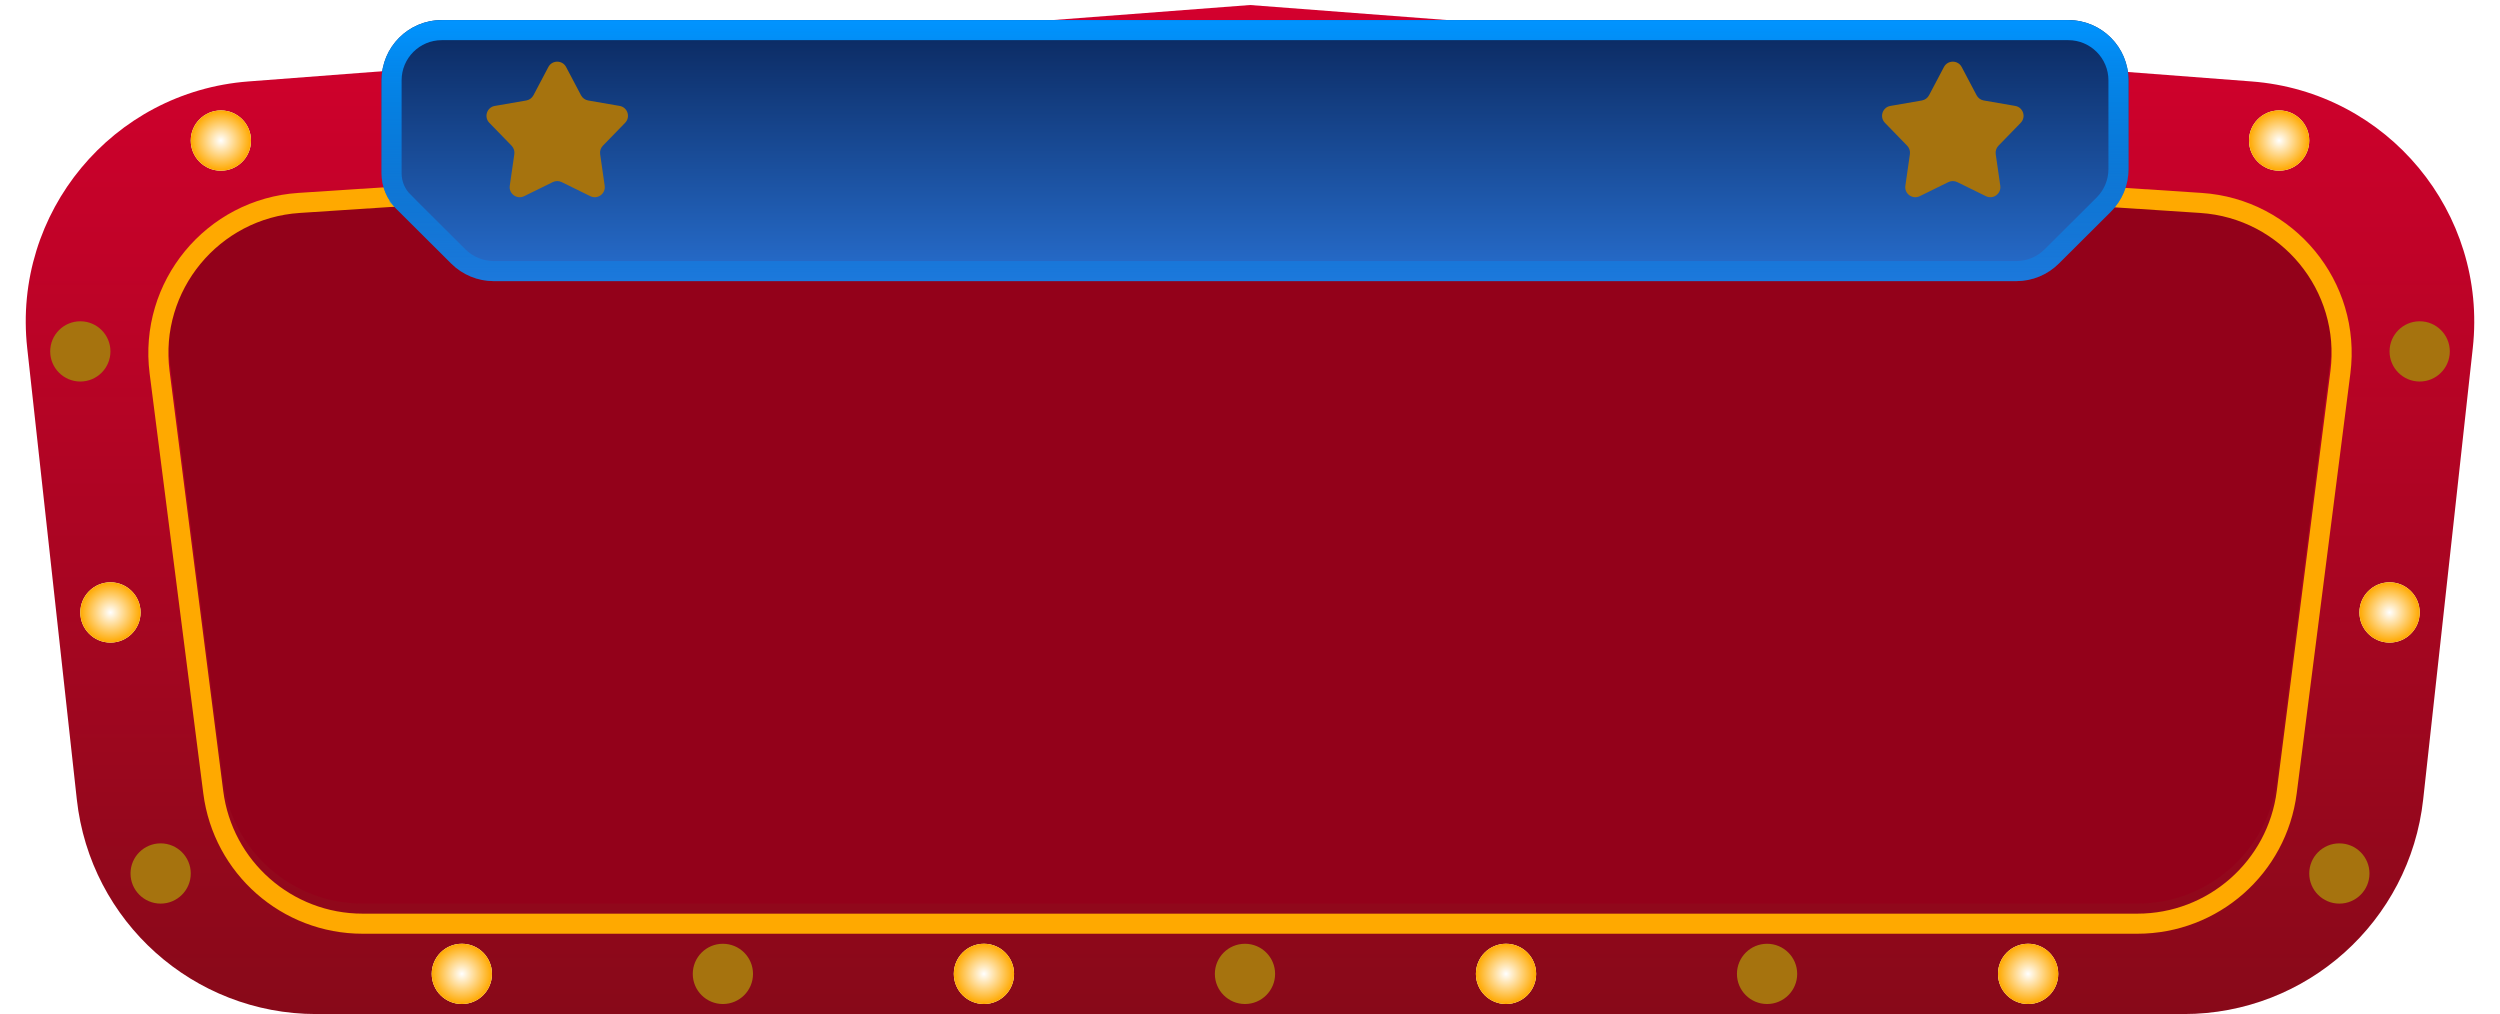 <svg id="e2j5bRKFs7f1" xmlns="http://www.w3.org/2000/svg" xmlns:xlink="http://www.w3.org/1999/xlink" viewBox="0 0 249 101" shape-rendering="geometricPrecision" text-rendering="geometricPrecision"><style><![CDATA[#e2j5bRKFs7f4 {animation: e2j5bRKFs7f4_f_p 1000ms linear infinite normal forwards}@keyframes e2j5bRKFs7f4_f_p { 0% {fill: #93011a} 50% {fill: #750c1e} 100% {fill: #93011a}} #e2j5bRKFs7f5 {animation: e2j5bRKFs7f5_s_p 1000ms linear infinite normal forwards}@keyframes e2j5bRKFs7f5_s_p { 0% {stroke: #ffa900} 50% {stroke: #f640cd} 100% {stroke: #ffa900}} #e2j5bRKFs7f11 {animation: e2j5bRKFs7f11_c_o 1000ms linear infinite normal forwards}@keyframes e2j5bRKFs7f11_c_o { 0% {opacity: 0} 50% {opacity: 1} 100% {opacity: 0}} #e2j5bRKFs7f12 {animation: e2j5bRKFs7f12_c_o 1000ms linear infinite normal forwards}@keyframes e2j5bRKFs7f12_c_o { 0% {opacity: 0} 50% {opacity: 1} 100% {opacity: 0}} #e2j5bRKFs7f15 {animation: e2j5bRKFs7f15_c_o 1000ms linear infinite normal forwards}@keyframes e2j5bRKFs7f15_c_o { 0% {opacity: 0} 50% {opacity: 1} 100% {opacity: 0}} #e2j5bRKFs7f16 {animation: e2j5bRKFs7f16_c_o 1000ms linear infinite normal forwards}@keyframes e2j5bRKFs7f16_c_o { 0% {opacity: 0} 50% {opacity: 1} 100% {opacity: 0}} #e2j5bRKFs7f19 {animation: e2j5bRKFs7f19_c_o 1000ms linear infinite normal forwards}@keyframes e2j5bRKFs7f19_c_o { 0% {opacity: 1} 50% {opacity: 0} 100% {opacity: 1}} #e2j5bRKFs7f20 {animation: e2j5bRKFs7f20_c_o 1000ms linear infinite normal forwards}@keyframes e2j5bRKFs7f20_c_o { 0% {opacity: 1} 50% {opacity: 0} 100% {opacity: 1}} #e2j5bRKFs7f23 {animation: e2j5bRKFs7f23_c_o 1000ms linear infinite normal forwards}@keyframes e2j5bRKFs7f23_c_o { 0% {opacity: 1} 50% {opacity: 0} 100% {opacity: 1}} #e2j5bRKFs7f24 {animation: e2j5bRKFs7f24_c_o 1000ms linear infinite normal forwards}@keyframes e2j5bRKFs7f24_c_o { 0% {opacity: 1} 50% {opacity: 0} 100% {opacity: 1}} #e2j5bRKFs7f27 {animation: e2j5bRKFs7f27_c_o 1000ms linear infinite normal forwards}@keyframes e2j5bRKFs7f27_c_o { 0% {opacity: 1} 50% {opacity: 0} 100% {opacity: 1}} #e2j5bRKFs7f28 {animation: e2j5bRKFs7f28_c_o 1000ms linear infinite normal forwards}@keyframes e2j5bRKFs7f28_c_o { 0% {opacity: 1} 50% {opacity: 0} 100% {opacity: 1}} #e2j5bRKFs7f31 {animation: e2j5bRKFs7f31_c_o 1000ms linear infinite normal forwards}@keyframes e2j5bRKFs7f31_c_o { 0% {opacity: 1} 50% {opacity: 0} 100% {opacity: 1}} #e2j5bRKFs7f32 {animation: e2j5bRKFs7f32_c_o 1000ms linear infinite normal forwards}@keyframes e2j5bRKFs7f32_c_o { 0% {opacity: 1} 50% {opacity: 0} 100% {opacity: 1}} #e2j5bRKFs7f35 {animation: e2j5bRKFs7f35_c_o 1000ms linear infinite normal forwards}@keyframes e2j5bRKFs7f35_c_o { 0% {opacity: 1} 50% {opacity: 0} 100% {opacity: 1}} #e2j5bRKFs7f36 {animation: e2j5bRKFs7f36_c_o 1000ms linear infinite normal forwards}@keyframes e2j5bRKFs7f36_c_o { 0% {opacity: 1} 50% {opacity: 0} 100% {opacity: 1}} #e2j5bRKFs7f39 {animation: e2j5bRKFs7f39_c_o 1000ms linear infinite normal forwards}@keyframes e2j5bRKFs7f39_c_o { 0% {opacity: 1} 50% {opacity: 0} 100% {opacity: 1}} #e2j5bRKFs7f40 {animation: e2j5bRKFs7f40_c_o 1000ms linear infinite normal forwards}@keyframes e2j5bRKFs7f40_c_o { 0% {opacity: 1} 50% {opacity: 0} 100% {opacity: 1}} #e2j5bRKFs7f43 {animation: e2j5bRKFs7f43_c_o 1000ms linear infinite normal forwards}@keyframes e2j5bRKFs7f43_c_o { 0% {opacity: 1} 50% {opacity: 0} 100% {opacity: 1}} #e2j5bRKFs7f44 {animation: e2j5bRKFs7f44_c_o 1000ms linear infinite normal forwards}@keyframes e2j5bRKFs7f44_c_o { 0% {opacity: 1} 50% {opacity: 0} 100% {opacity: 1}} #e2j5bRKFs7f47 {animation: e2j5bRKFs7f47_c_o 1000ms linear infinite normal forwards}@keyframes e2j5bRKFs7f47_c_o { 0% {opacity: 1} 50% {opacity: 0} 100% {opacity: 1}} #e2j5bRKFs7f48 {animation: e2j5bRKFs7f48_c_o 1000ms linear infinite normal forwards}@keyframes e2j5bRKFs7f48_c_o { 0% {opacity: 1} 50% {opacity: 0} 100% {opacity: 1}} #e2j5bRKFs7f51 {animation: e2j5bRKFs7f51_c_o 1000ms linear infinite normal forwards}@keyframes e2j5bRKFs7f51_c_o { 0% {opacity: 0} 50% {opacity: 1} 100% {opacity: 0}} #e2j5bRKFs7f52 {animation: e2j5bRKFs7f52_c_o 1000ms linear infinite normal forwards}@keyframes e2j5bRKFs7f52_c_o { 0% {opacity: 0} 50% {opacity: 1} 100% {opacity: 0}} #e2j5bRKFs7f55 {animation: e2j5bRKFs7f55_c_o 1000ms linear infinite normal forwards}@keyframes e2j5bRKFs7f55_c_o { 0% {opacity: 0} 50% {opacity: 1} 100% {opacity: 0}} #e2j5bRKFs7f56 {animation: e2j5bRKFs7f56_c_o 1000ms linear infinite normal forwards}@keyframes e2j5bRKFs7f56_c_o { 0% {opacity: 0} 50% {opacity: 1} 100% {opacity: 0}} #e2j5bRKFs7f59 {animation: e2j5bRKFs7f59_c_o 1000ms linear infinite normal forwards}@keyframes e2j5bRKFs7f59_c_o { 0% {opacity: 0} 50% {opacity: 1} 100% {opacity: 0}} #e2j5bRKFs7f60 {animation: e2j5bRKFs7f60_c_o 1000ms linear infinite normal forwards}@keyframes e2j5bRKFs7f60_c_o { 0% {opacity: 0} 50% {opacity: 1} 100% {opacity: 0}} #e2j5bRKFs7f63 {animation: e2j5bRKFs7f63_c_o 1000ms linear infinite normal forwards}@keyframes e2j5bRKFs7f63_c_o { 0% {opacity: 0} 50% {opacity: 1} 100% {opacity: 0}} #e2j5bRKFs7f64 {animation: e2j5bRKFs7f64_c_o 1000ms linear infinite normal forwards}@keyframes e2j5bRKFs7f64_c_o { 0% {opacity: 0} 50% {opacity: 1} 100% {opacity: 0}} #e2j5bRKFs7f67 {animation: e2j5bRKFs7f67_c_o 1000ms linear infinite normal forwards}@keyframes e2j5bRKFs7f67_c_o { 0% {opacity: 0} 50% {opacity: 1} 100% {opacity: 0}} #e2j5bRKFs7f68 {animation: e2j5bRKFs7f68_c_o 1000ms linear infinite normal forwards}@keyframes e2j5bRKFs7f68_c_o { 0% {opacity: 0} 50% {opacity: 1} 100% {opacity: 0}} #e2j5bRKFs7f71 {animation: e2j5bRKFs7f71_c_o 1000ms linear infinite normal forwards}@keyframes e2j5bRKFs7f71_c_o { 0% {opacity: 0} 50% {opacity: 1} 100% {opacity: 0}} #e2j5bRKFs7f72 {animation: e2j5bRKFs7f72_c_o 1000ms linear infinite normal forwards}@keyframes e2j5bRKFs7f72_c_o { 0% {opacity: 0} 50% {opacity: 1} 100% {opacity: 0}} #e2j5bRKFs7f75 {animation: e2j5bRKFs7f75_c_o 1000ms linear infinite normal forwards}@keyframes e2j5bRKFs7f75_c_o { 0% {opacity: 0} 50% {opacity: 1} 100% {opacity: 0}} #e2j5bRKFs7f76 {animation: e2j5bRKFs7f76_c_o 1000ms linear infinite normal forwards}@keyframes e2j5bRKFs7f76_c_o { 0% {opacity: 0} 50% {opacity: 1} 100% {opacity: 0}}]]></style><defs><linearGradient id="e2j5bRKFs7f2-fill" x1="124.5" y1="0.5" x2="124.5" y2="101" spreadMethod="pad" gradientUnits="userSpaceOnUse" gradientTransform="translate(0 0)"><stop id="e2j5bRKFs7f2-fill-0" offset="0%" stop-color="#d3002d"/><stop id="e2j5bRKFs7f2-fill-1" offset="100%" stop-color="#880919"/></linearGradient><filter id="e2j5bRKFs7f5-filter" x="-150%" width="400%" y="-150%" height="400%"><feGaussianBlur id="e2j5bRKFs7f5-filter-drop-shadow-0-blur" in="SourceAlpha" stdDeviation="0,1"/><feOffset id="e2j5bRKFs7f5-filter-drop-shadow-0-offset" dx="0" dy="1" result="tmp"/><feFlood id="e2j5bRKFs7f5-filter-drop-shadow-0-flood" flood-color="#000"/><feComposite id="e2j5bRKFs7f5-filter-drop-shadow-0-composite" operator="in" in2="tmp"/><feMerge id="e2j5bRKFs7f5-filter-drop-shadow-0-merge"><feMergeNode id="e2j5bRKFs7f5-filter-drop-shadow-0-merge-node-1"/><feMergeNode id="e2j5bRKFs7f5-filter-drop-shadow-0-merge-node-2" in="SourceGraphic"/></feMerge></filter><filter id="e2j5bRKFs7f6-filter" x="-150%" width="400%" y="-150%" height="400%"><feGaussianBlur id="e2j5bRKFs7f6-filter-drop-shadow-0-blur" in="SourceAlpha" stdDeviation="0,0"/><feOffset id="e2j5bRKFs7f6-filter-drop-shadow-0-offset" dx="0" dy="2" result="tmp"/><feFlood id="e2j5bRKFs7f6-filter-drop-shadow-0-flood" flood-color="rgba(0,0,0,0.6)"/><feComposite id="e2j5bRKFs7f6-filter-drop-shadow-0-composite" operator="in" in2="tmp"/><feMerge id="e2j5bRKFs7f6-filter-drop-shadow-0-merge"><feMergeNode id="e2j5bRKFs7f6-filter-drop-shadow-0-merge-node-1"/><feMergeNode id="e2j5bRKFs7f6-filter-drop-shadow-0-merge-node-2" in="SourceGraphic"/></feMerge></filter><linearGradient id="e2j5bRKFs7f7-fill" x1="125" y1="26" x2="125" y2="0" spreadMethod="pad" gradientUnits="userSpaceOnUse" gradientTransform="translate(0 0)"><stop id="e2j5bRKFs7f7-fill-0" offset="0%" stop-color="#276ece"/><stop id="e2j5bRKFs7f7-fill-1" offset="100%" stop-color="#0a275d"/></linearGradient><linearGradient id="e2j5bRKFs7f8-stroke" x1="125" y1="0" x2="125" y2="26" spreadMethod="pad" gradientUnits="userSpaceOnUse" gradientTransform="translate(0 0)"><stop id="e2j5bRKFs7f8-stroke-0" offset="0%" stop-color="#0194ff"/><stop id="e2j5bRKFs7f8-stroke-1" offset="100%" stop-color="rgba(1,148,255,0.28)"/></linearGradient><filter id="e2j5bRKFs7f11-filter" x="-150%" width="400%" y="-150%" height="400%"><feGaussianBlur id="e2j5bRKFs7f11-filter-blur-0" stdDeviation="2,2" result="result"/></filter><radialGradient id="e2j5bRKFs7f11-fill" cx="0" cy="0" r="1" spreadMethod="pad" gradientUnits="userSpaceOnUse" gradientTransform="matrix(0 8.5 -8.5 0 55.5 11.5)"><stop id="e2j5bRKFs7f11-fill-0" offset="0%" stop-color="#ffa900"/><stop id="e2j5bRKFs7f11-fill-1" offset="100%" stop-color="#fff"/></radialGradient><radialGradient id="e2j5bRKFs7f12-fill" cx="0" cy="0" r="1" spreadMethod="pad" gradientUnits="userSpaceOnUse" gradientTransform="matrix(0 8.5 -8.5 0 55.5 11.5)"><stop id="e2j5bRKFs7f12-fill-0" offset="0%" stop-color="#fff"/><stop id="e2j5bRKFs7f12-fill-1" offset="100%" stop-color="#ffa900"/></radialGradient><filter id="e2j5bRKFs7f15-filter" x="-150%" width="400%" y="-150%" height="400%"><feGaussianBlur id="e2j5bRKFs7f15-filter-blur-0" stdDeviation="2,2" result="result"/></filter><radialGradient id="e2j5bRKFs7f15-fill" cx="0" cy="0" r="1" spreadMethod="pad" gradientUnits="userSpaceOnUse" gradientTransform="matrix(0 8.5 -8.5 0 55.5 11.5)"><stop id="e2j5bRKFs7f15-fill-0" offset="0%" stop-color="#ffa900"/><stop id="e2j5bRKFs7f15-fill-1" offset="100%" stop-color="#fff"/></radialGradient><radialGradient id="e2j5bRKFs7f16-fill" cx="0" cy="0" r="1" spreadMethod="pad" gradientUnits="userSpaceOnUse" gradientTransform="matrix(0 8.5 -8.5 0 55.5 11.5)"><stop id="e2j5bRKFs7f16-fill-0" offset="0%" stop-color="#fff"/><stop id="e2j5bRKFs7f16-fill-1" offset="100%" stop-color="#ffa900"/></radialGradient><filter id="e2j5bRKFs7f18-filter" x="-150%" width="400%" y="-150%" height="400%"><feGaussianBlur id="e2j5bRKFs7f18-filter-blur-0" stdDeviation="0,0" result="result"/></filter><filter id="e2j5bRKFs7f19-filter" x="-150%" width="400%" y="-150%" height="400%"><feGaussianBlur id="e2j5bRKFs7f19-filter-blur-0" stdDeviation="2,2" result="result"/></filter><radialGradient id="e2j5bRKFs7f19-fill" cx="0" cy="0" r="1" spreadMethod="pad" gradientUnits="userSpaceOnUse" gradientTransform="matrix(0 3 -3 0 0 0)"><stop id="e2j5bRKFs7f19-fill-0" offset="0%" stop-color="#ffa900"/><stop id="e2j5bRKFs7f19-fill-1" offset="100%" stop-color="#fff"/></radialGradient><filter id="e2j5bRKFs7f20-filter" x="-150%" width="400%" y="-150%" height="400%"><feGaussianBlur id="e2j5bRKFs7f20-filter-blur-0" stdDeviation="0,0" result="result"/></filter><radialGradient id="e2j5bRKFs7f20-fill" cx="0" cy="0" r="1" spreadMethod="pad" gradientUnits="userSpaceOnUse" gradientTransform="matrix(0 3 -3 0 0 0)"><stop id="e2j5bRKFs7f20-fill-0" offset="0%" stop-color="#fff"/><stop id="e2j5bRKFs7f20-fill-1" offset="100%" stop-color="#ffa900"/></radialGradient><filter id="e2j5bRKFs7f22-filter" x="-150%" width="400%" y="-150%" height="400%"><feGaussianBlur id="e2j5bRKFs7f22-filter-blur-0" stdDeviation="0,0" result="result"/></filter><filter id="e2j5bRKFs7f23-filter" x="-150%" width="400%" y="-150%" height="400%"><feGaussianBlur id="e2j5bRKFs7f23-filter-blur-0" stdDeviation="2,2" result="result"/></filter><radialGradient id="e2j5bRKFs7f23-fill" cx="0" cy="0" r="1" spreadMethod="pad" gradientUnits="userSpaceOnUse" gradientTransform="matrix(0 3 -3 0 0 0)"><stop id="e2j5bRKFs7f23-fill-0" offset="0%" stop-color="#ffa900"/><stop id="e2j5bRKFs7f23-fill-1" offset="100%" stop-color="#fff"/></radialGradient><filter id="e2j5bRKFs7f24-filter" x="-150%" width="400%" y="-150%" height="400%"><feGaussianBlur id="e2j5bRKFs7f24-filter-blur-0" stdDeviation="0,0" result="result"/></filter><radialGradient id="e2j5bRKFs7f24-fill" cx="0" cy="0" r="1" spreadMethod="pad" gradientUnits="userSpaceOnUse" gradientTransform="matrix(0 3 -3 0 0 0)"><stop id="e2j5bRKFs7f24-fill-0" offset="0%" stop-color="#fff"/><stop id="e2j5bRKFs7f24-fill-1" offset="100%" stop-color="#ffa900"/></radialGradient><filter id="e2j5bRKFs7f26-filter" x="-150%" width="400%" y="-150%" height="400%"><feGaussianBlur id="e2j5bRKFs7f26-filter-blur-0" stdDeviation="0,0" result="result"/></filter><filter id="e2j5bRKFs7f27-filter" x="-150%" width="400%" y="-150%" height="400%"><feGaussianBlur id="e2j5bRKFs7f27-filter-blur-0" stdDeviation="2,2" result="result"/></filter><radialGradient id="e2j5bRKFs7f27-fill" cx="0" cy="0" r="1" spreadMethod="pad" gradientUnits="userSpaceOnUse" gradientTransform="matrix(0 3 -3 0 0 0)"><stop id="e2j5bRKFs7f27-fill-0" offset="0%" stop-color="#ffa900"/><stop id="e2j5bRKFs7f27-fill-1" offset="100%" stop-color="#fff"/></radialGradient><filter id="e2j5bRKFs7f28-filter" x="-150%" width="400%" y="-150%" height="400%"><feGaussianBlur id="e2j5bRKFs7f28-filter-blur-0" stdDeviation="0,0" result="result"/></filter><radialGradient id="e2j5bRKFs7f28-fill" cx="0" cy="0" r="1" spreadMethod="pad" gradientUnits="userSpaceOnUse" gradientTransform="matrix(0 3 -3 0 0 0)"><stop id="e2j5bRKFs7f28-fill-0" offset="0%" stop-color="#fff"/><stop id="e2j5bRKFs7f28-fill-1" offset="100%" stop-color="#ffa900"/></radialGradient><filter id="e2j5bRKFs7f30-filter" x="-150%" width="400%" y="-150%" height="400%"><feGaussianBlur id="e2j5bRKFs7f30-filter-blur-0" stdDeviation="0,0" result="result"/></filter><filter id="e2j5bRKFs7f31-filter" x="-150%" width="400%" y="-150%" height="400%"><feGaussianBlur id="e2j5bRKFs7f31-filter-blur-0" stdDeviation="2,2" result="result"/></filter><radialGradient id="e2j5bRKFs7f31-fill" cx="0" cy="0" r="1" spreadMethod="pad" gradientUnits="userSpaceOnUse" gradientTransform="matrix(0 3 -3 0 0 0)"><stop id="e2j5bRKFs7f31-fill-0" offset="0%" stop-color="#ffa900"/><stop id="e2j5bRKFs7f31-fill-1" offset="100%" stop-color="#fff"/></radialGradient><filter id="e2j5bRKFs7f32-filter" x="-150%" width="400%" y="-150%" height="400%"><feGaussianBlur id="e2j5bRKFs7f32-filter-blur-0" stdDeviation="0,0" result="result"/></filter><radialGradient id="e2j5bRKFs7f32-fill" cx="0" cy="0" r="1" spreadMethod="pad" gradientUnits="userSpaceOnUse" gradientTransform="matrix(0 3 -3 0 0 0)"><stop id="e2j5bRKFs7f32-fill-0" offset="0%" stop-color="#fff"/><stop id="e2j5bRKFs7f32-fill-1" offset="100%" stop-color="#ffa900"/></radialGradient><filter id="e2j5bRKFs7f34-filter" x="-150%" width="400%" y="-150%" height="400%"><feGaussianBlur id="e2j5bRKFs7f34-filter-blur-0" stdDeviation="0,0" result="result"/></filter><filter id="e2j5bRKFs7f35-filter" x="-150%" width="400%" y="-150%" height="400%"><feGaussianBlur id="e2j5bRKFs7f35-filter-blur-0" stdDeviation="2,2" result="result"/></filter><radialGradient id="e2j5bRKFs7f35-fill" cx="0" cy="0" r="1" spreadMethod="pad" gradientUnits="userSpaceOnUse" gradientTransform="matrix(0 3 -3 0 0 0)"><stop id="e2j5bRKFs7f35-fill-0" offset="0%" stop-color="#ffa900"/><stop id="e2j5bRKFs7f35-fill-1" offset="100%" stop-color="#fff"/></radialGradient><filter id="e2j5bRKFs7f36-filter" x="-150%" width="400%" y="-150%" height="400%"><feGaussianBlur id="e2j5bRKFs7f36-filter-blur-0" stdDeviation="0,0" result="result"/></filter><radialGradient id="e2j5bRKFs7f36-fill" cx="0" cy="0" r="1" spreadMethod="pad" gradientUnits="userSpaceOnUse" gradientTransform="matrix(0 3 -3 0 0 0)"><stop id="e2j5bRKFs7f36-fill-0" offset="0%" stop-color="#fff"/><stop id="e2j5bRKFs7f36-fill-1" offset="100%" stop-color="#ffa900"/></radialGradient><filter id="e2j5bRKFs7f38-filter" x="-150%" width="400%" y="-150%" height="400%"><feGaussianBlur id="e2j5bRKFs7f38-filter-blur-0" stdDeviation="0,0" result="result"/></filter><filter id="e2j5bRKFs7f39-filter" x="-150%" width="400%" y="-150%" height="400%"><feGaussianBlur id="e2j5bRKFs7f39-filter-blur-0" stdDeviation="2,2" result="result"/></filter><radialGradient id="e2j5bRKFs7f39-fill" cx="0" cy="0" r="1" spreadMethod="pad" gradientUnits="userSpaceOnUse" gradientTransform="matrix(0 3 -3 0 0 0)"><stop id="e2j5bRKFs7f39-fill-0" offset="0%" stop-color="#ffa900"/><stop id="e2j5bRKFs7f39-fill-1" offset="100%" stop-color="#fff"/></radialGradient><filter id="e2j5bRKFs7f40-filter" x="-150%" width="400%" y="-150%" height="400%"><feGaussianBlur id="e2j5bRKFs7f40-filter-blur-0" stdDeviation="0,0" result="result"/></filter><radialGradient id="e2j5bRKFs7f40-fill" cx="0" cy="0" r="1" spreadMethod="pad" gradientUnits="userSpaceOnUse" gradientTransform="matrix(0 3 -3 0 0 0)"><stop id="e2j5bRKFs7f40-fill-0" offset="0%" stop-color="#fff"/><stop id="e2j5bRKFs7f40-fill-1" offset="100%" stop-color="#ffa900"/></radialGradient><filter id="e2j5bRKFs7f42-filter" x="-150%" width="400%" y="-150%" height="400%"><feGaussianBlur id="e2j5bRKFs7f42-filter-blur-0" stdDeviation="0,0" result="result"/></filter><filter id="e2j5bRKFs7f43-filter" x="-150%" width="400%" y="-150%" height="400%"><feGaussianBlur id="e2j5bRKFs7f43-filter-blur-0" stdDeviation="2,2" result="result"/></filter><radialGradient id="e2j5bRKFs7f43-fill" cx="0" cy="0" r="1" spreadMethod="pad" gradientUnits="userSpaceOnUse" gradientTransform="matrix(0 3 -3 0 0 0)"><stop id="e2j5bRKFs7f43-fill-0" offset="0%" stop-color="#ffa900"/><stop id="e2j5bRKFs7f43-fill-1" offset="100%" stop-color="#fff"/></radialGradient><filter id="e2j5bRKFs7f44-filter" x="-150%" width="400%" y="-150%" height="400%"><feGaussianBlur id="e2j5bRKFs7f44-filter-blur-0" stdDeviation="0,0" result="result"/></filter><radialGradient id="e2j5bRKFs7f44-fill" cx="0" cy="0" r="1" spreadMethod="pad" gradientUnits="userSpaceOnUse" gradientTransform="matrix(0 3 -3 0 0 0)"><stop id="e2j5bRKFs7f44-fill-0" offset="0%" stop-color="#fff"/><stop id="e2j5bRKFs7f44-fill-1" offset="100%" stop-color="#ffa900"/></radialGradient><filter id="e2j5bRKFs7f46-filter" x="-150%" width="400%" y="-150%" height="400%"><feGaussianBlur id="e2j5bRKFs7f46-filter-blur-0" stdDeviation="0,0" result="result"/></filter><filter id="e2j5bRKFs7f47-filter" x="-150%" width="400%" y="-150%" height="400%"><feGaussianBlur id="e2j5bRKFs7f47-filter-blur-0" stdDeviation="2,2" result="result"/></filter><radialGradient id="e2j5bRKFs7f47-fill" cx="0" cy="0" r="1" spreadMethod="pad" gradientUnits="userSpaceOnUse" gradientTransform="matrix(0 3 -3 0 0 0)"><stop id="e2j5bRKFs7f47-fill-0" offset="0%" stop-color="#ffa900"/><stop id="e2j5bRKFs7f47-fill-1" offset="100%" stop-color="#fff"/></radialGradient><filter id="e2j5bRKFs7f48-filter" x="-150%" width="400%" y="-150%" height="400%"><feGaussianBlur id="e2j5bRKFs7f48-filter-blur-0" stdDeviation="0,0" result="result"/></filter><radialGradient id="e2j5bRKFs7f48-fill" cx="0" cy="0" r="1" spreadMethod="pad" gradientUnits="userSpaceOnUse" gradientTransform="matrix(0 3 -3 0 0 0)"><stop id="e2j5bRKFs7f48-fill-0" offset="0%" stop-color="#fff"/><stop id="e2j5bRKFs7f48-fill-1" offset="100%" stop-color="#ffa900"/></radialGradient><filter id="e2j5bRKFs7f50-filter" x="-150%" width="400%" y="-150%" height="400%"><feGaussianBlur id="e2j5bRKFs7f50-filter-blur-0" stdDeviation="0,0" result="result"/></filter><filter id="e2j5bRKFs7f51-filter" x="-150%" width="400%" y="-150%" height="400%"><feGaussianBlur id="e2j5bRKFs7f51-filter-blur-0" stdDeviation="2,2" result="result"/></filter><radialGradient id="e2j5bRKFs7f51-fill" cx="0" cy="0" r="1" spreadMethod="pad" gradientUnits="userSpaceOnUse" gradientTransform="matrix(0 3 -3 0 0 0)"><stop id="e2j5bRKFs7f51-fill-0" offset="0%" stop-color="#ffa900"/><stop id="e2j5bRKFs7f51-fill-1" offset="100%" stop-color="#fff"/></radialGradient><filter id="e2j5bRKFs7f52-filter" x="-150%" width="400%" y="-150%" height="400%"><feGaussianBlur id="e2j5bRKFs7f52-filter-blur-0" stdDeviation="0,0" result="result"/></filter><radialGradient id="e2j5bRKFs7f52-fill" cx="0" cy="0" r="1" spreadMethod="pad" gradientUnits="userSpaceOnUse" gradientTransform="matrix(0 3 -3 0 0 0)"><stop id="e2j5bRKFs7f52-fill-0" offset="0%" stop-color="#fff"/><stop id="e2j5bRKFs7f52-fill-1" offset="100%" stop-color="#ffa900"/></radialGradient><filter id="e2j5bRKFs7f54-filter" x="-150%" width="400%" y="-150%" height="400%"><feGaussianBlur id="e2j5bRKFs7f54-filter-blur-0" stdDeviation="0,0" result="result"/></filter><filter id="e2j5bRKFs7f55-filter" x="-150%" width="400%" y="-150%" height="400%"><feGaussianBlur id="e2j5bRKFs7f55-filter-blur-0" stdDeviation="2,2" result="result"/></filter><radialGradient id="e2j5bRKFs7f55-fill" cx="0" cy="0" r="1" spreadMethod="pad" gradientUnits="userSpaceOnUse" gradientTransform="matrix(0 3 -3 0 0 0)"><stop id="e2j5bRKFs7f55-fill-0" offset="0%" stop-color="#ffa900"/><stop id="e2j5bRKFs7f55-fill-1" offset="100%" stop-color="#fff"/></radialGradient><filter id="e2j5bRKFs7f56-filter" x="-150%" width="400%" y="-150%" height="400%"><feGaussianBlur id="e2j5bRKFs7f56-filter-blur-0" stdDeviation="0,0" result="result"/></filter><radialGradient id="e2j5bRKFs7f56-fill" cx="0" cy="0" r="1" spreadMethod="pad" gradientUnits="userSpaceOnUse" gradientTransform="matrix(0 3 -3 0 0 0)"><stop id="e2j5bRKFs7f56-fill-0" offset="0%" stop-color="#fff"/><stop id="e2j5bRKFs7f56-fill-1" offset="100%" stop-color="#ffa900"/></radialGradient><filter id="e2j5bRKFs7f58-filter" x="-150%" width="400%" y="-150%" height="400%"><feGaussianBlur id="e2j5bRKFs7f58-filter-blur-0" stdDeviation="0,0" result="result"/></filter><filter id="e2j5bRKFs7f59-filter" x="-150%" width="400%" y="-150%" height="400%"><feGaussianBlur id="e2j5bRKFs7f59-filter-blur-0" stdDeviation="2,2" result="result"/></filter><radialGradient id="e2j5bRKFs7f59-fill" cx="0" cy="0" r="1" spreadMethod="pad" gradientUnits="userSpaceOnUse" gradientTransform="matrix(0 3 -3 0 0 0)"><stop id="e2j5bRKFs7f59-fill-0" offset="0%" stop-color="#ffa900"/><stop id="e2j5bRKFs7f59-fill-1" offset="100%" stop-color="#fff"/></radialGradient><filter id="e2j5bRKFs7f60-filter" x="-150%" width="400%" y="-150%" height="400%"><feGaussianBlur id="e2j5bRKFs7f60-filter-blur-0" stdDeviation="0,0" result="result"/></filter><radialGradient id="e2j5bRKFs7f60-fill" cx="0" cy="0" r="1" spreadMethod="pad" gradientUnits="userSpaceOnUse" gradientTransform="matrix(0 3 -3 0 0 0)"><stop id="e2j5bRKFs7f60-fill-0" offset="0%" stop-color="#fff"/><stop id="e2j5bRKFs7f60-fill-1" offset="100%" stop-color="#ffa900"/></radialGradient><filter id="e2j5bRKFs7f62-filter" x="-150%" width="400%" y="-150%" height="400%"><feGaussianBlur id="e2j5bRKFs7f62-filter-blur-0" stdDeviation="0,0" result="result"/></filter><filter id="e2j5bRKFs7f63-filter" x="-150%" width="400%" y="-150%" height="400%"><feGaussianBlur id="e2j5bRKFs7f63-filter-blur-0" stdDeviation="2,2" result="result"/></filter><radialGradient id="e2j5bRKFs7f63-fill" cx="0" cy="0" r="1" spreadMethod="pad" gradientUnits="userSpaceOnUse" gradientTransform="matrix(0 3 -3 0 0 0)"><stop id="e2j5bRKFs7f63-fill-0" offset="0%" stop-color="#ffa900"/><stop id="e2j5bRKFs7f63-fill-1" offset="100%" stop-color="#fff"/></radialGradient><filter id="e2j5bRKFs7f64-filter" x="-150%" width="400%" y="-150%" height="400%"><feGaussianBlur id="e2j5bRKFs7f64-filter-blur-0" stdDeviation="0,0" result="result"/></filter><radialGradient id="e2j5bRKFs7f64-fill" cx="0" cy="0" r="1" spreadMethod="pad" gradientUnits="userSpaceOnUse" gradientTransform="matrix(0 3 -3 0 0 0)"><stop id="e2j5bRKFs7f64-fill-0" offset="0%" stop-color="#fff"/><stop id="e2j5bRKFs7f64-fill-1" offset="100%" stop-color="#ffa900"/></radialGradient><filter id="e2j5bRKFs7f66-filter" x="-150%" width="400%" y="-150%" height="400%"><feGaussianBlur id="e2j5bRKFs7f66-filter-blur-0" stdDeviation="0,0" result="result"/></filter><filter id="e2j5bRKFs7f67-filter" x="-150%" width="400%" y="-150%" height="400%"><feGaussianBlur id="e2j5bRKFs7f67-filter-blur-0" stdDeviation="2,2" result="result"/></filter><radialGradient id="e2j5bRKFs7f67-fill" cx="0" cy="0" r="1" spreadMethod="pad" gradientUnits="userSpaceOnUse" gradientTransform="matrix(0 3 -3 0 0 0)"><stop id="e2j5bRKFs7f67-fill-0" offset="0%" stop-color="#ffa900"/><stop id="e2j5bRKFs7f67-fill-1" offset="100%" stop-color="#fff"/></radialGradient><filter id="e2j5bRKFs7f68-filter" x="-150%" width="400%" y="-150%" height="400%"><feGaussianBlur id="e2j5bRKFs7f68-filter-blur-0" stdDeviation="0,0" result="result"/></filter><radialGradient id="e2j5bRKFs7f68-fill" cx="0" cy="0" r="1" spreadMethod="pad" gradientUnits="userSpaceOnUse" gradientTransform="matrix(0 3 -3 0 0 0)"><stop id="e2j5bRKFs7f68-fill-0" offset="0%" stop-color="#fff"/><stop id="e2j5bRKFs7f68-fill-1" offset="100%" stop-color="#ffa900"/></radialGradient><filter id="e2j5bRKFs7f70-filter" x="-150%" width="400%" y="-150%" height="400%"><feGaussianBlur id="e2j5bRKFs7f70-filter-blur-0" stdDeviation="0,0" result="result"/></filter><filter id="e2j5bRKFs7f71-filter" x="-150%" width="400%" y="-150%" height="400%"><feGaussianBlur id="e2j5bRKFs7f71-filter-blur-0" stdDeviation="2,2" result="result"/></filter><radialGradient id="e2j5bRKFs7f71-fill" cx="0" cy="0" r="1" spreadMethod="pad" gradientUnits="userSpaceOnUse" gradientTransform="matrix(0 3 -3 0 0 0)"><stop id="e2j5bRKFs7f71-fill-0" offset="0%" stop-color="#ffa900"/><stop id="e2j5bRKFs7f71-fill-1" offset="100%" stop-color="#fff"/></radialGradient><filter id="e2j5bRKFs7f72-filter" x="-150%" width="400%" y="-150%" height="400%"><feGaussianBlur id="e2j5bRKFs7f72-filter-blur-0" stdDeviation="0,0" result="result"/></filter><radialGradient id="e2j5bRKFs7f72-fill" cx="0" cy="0" r="1" spreadMethod="pad" gradientUnits="userSpaceOnUse" gradientTransform="matrix(0 3 -3 0 0 0)"><stop id="e2j5bRKFs7f72-fill-0" offset="0%" stop-color="#fff"/><stop id="e2j5bRKFs7f72-fill-1" offset="100%" stop-color="#ffa900"/></radialGradient><filter id="e2j5bRKFs7f74-filter" x="-150%" width="400%" y="-150%" height="400%"><feGaussianBlur id="e2j5bRKFs7f74-filter-blur-0" stdDeviation="0,0" result="result"/></filter><filter id="e2j5bRKFs7f75-filter" x="-150%" width="400%" y="-150%" height="400%"><feGaussianBlur id="e2j5bRKFs7f75-filter-blur-0" stdDeviation="2,2" result="result"/></filter><radialGradient id="e2j5bRKFs7f75-fill" cx="0" cy="0" r="1" spreadMethod="pad" gradientUnits="userSpaceOnUse" gradientTransform="matrix(0 3 -3 0 0 0)"><stop id="e2j5bRKFs7f75-fill-0" offset="0%" stop-color="#ffa900"/><stop id="e2j5bRKFs7f75-fill-1" offset="100%" stop-color="#fff"/></radialGradient><filter id="e2j5bRKFs7f76-filter" x="-150%" width="400%" y="-150%" height="400%"><feGaussianBlur id="e2j5bRKFs7f76-filter-blur-0" stdDeviation="0,0" result="result"/></filter><radialGradient id="e2j5bRKFs7f76-fill" cx="0" cy="0" r="1" spreadMethod="pad" gradientUnits="userSpaceOnUse" gradientTransform="matrix(0 3 -3 0 0 0)"><stop id="e2j5bRKFs7f76-fill-0" offset="0%" stop-color="#fff"/><stop id="e2j5bRKFs7f76-fill-1" offset="100%" stop-color="#ffa900"/></radialGradient></defs><path d="M2.71,34.664C1.228,21.177,11.212,9.144,24.741,8.112L124.5,0.5l99.759,7.612C237.788,9.144,247.772,21.177,246.29,34.664l-4.941,44.957C240.012,91.789,229.733,101,217.493,101h-185.986C19.267,101,8.988,91.789,7.651,79.622L2.71,34.664Z" fill="url(#e2j5bRKFs7f2-fill)"/><g transform="translate(0-.001)"><path id="e2j5bRKFs7f4" d="M16.888,35.954c-1.023-8.006,4.917-15.216,12.97-15.745L124.5,14l94.642,6.209c8.053.528,13.993,7.739,12.97,15.745l-5.345,41.821C225.874,84.764,219.926,90,212.88,90h-176.76C29.074,90,23.126,84.764,22.233,77.775l-5.345-41.821Z" fill="#93011a"/></g><path id="e2j5bRKFs7f5" d="M124.565,13.002l-.065-.004-.065.004-94.642,6.209c-8.629.566-14.993,8.292-13.897,16.869l5.345,41.821C22.198,85.39,28.571,91,36.12,91h176.76c7.549,0,13.922-5.61,14.879-13.098l5.345-41.821c1.097-8.578-5.268-16.303-13.897-16.869l-94.642-6.209Z" filter="url(#e2j5bRKFs7f5-filter)" fill="none" stroke="#ffa900" stroke-width="2"/><g filter="url(#e2j5bRKFs7f6-filter)"><path d="M206,0L44,0c-3.314,0-6,2.686-6,6v2.667v6.59c0,1.329.529,2.604,1.471,3.542l5.473,5.452C46.069,25.371,47.591,26,49.178,26h151.643c1.588,0,3.11-.629,4.235-1.749l5.178-5.159c1.131-1.126,1.766-2.655,1.766-4.251v-6.175L212,6c0-3.314-2.686-6-6-6Z" fill="url(#e2j5bRKFs7f7-fill)"/><path d="M44,1h162c2.761,0,5,2.239,5,5v2.667v6.175c0,1.329-.529,2.604-1.471,3.542l-5.179,5.159c-.937.933-2.206,1.458-3.529,1.458h-151.643c-1.323,0-2.592-.524-3.529-1.458L40.177,18.09l-.706.709.706-.709C39.423,17.34,39,16.32,39,15.257v-6.59L39,6c0-2.761,2.239-5,5-5Z" fill="none" stroke="url(#e2j5bRKFs7f8-stroke)" stroke-width="2"/></g><g transform="translate(139 2)"><path d="M54.616,4.676c.375-.711,1.394-.711,1.769,0l1.484,2.813c.145.274.408.466.714.519l3.134.542c.792.137,1.107,1.106.547,1.682l-2.217,2.281c-.216.222-.317.532-.273.839l.453,3.148c.114.796-.71,1.395-1.431,1.04L55.941,16.137c-.278-.137-.604-.137-.882,0l-2.854,1.403c-.722.355-1.546-.244-1.431-1.04l.453-3.148c.044-.307-.057-.617-.273-.839L48.737,10.232c-.56-.577-.246-1.545.547-1.682l3.134-.542c.305-.053.569-.244.714-.519l1.484-2.813Z" fill="#a6730e"/><path id="e2j5bRKFs7f11" d="M54.616,4.676c.375-.711,1.394-.711,1.769,0l1.484,2.813c.145.274.408.466.714.519l3.134.542c.792.137,1.107,1.106.547,1.682l-2.217,2.281c-.216.222-.317.532-.273.839l.453,3.148c.114.796-.71,1.395-1.431,1.04L55.941,16.137c-.278-.137-.604-.137-.882,0l-2.854,1.403c-.722.355-1.546-.244-1.431-1.04l.453-3.148c.044-.307-.057-.617-.273-.839L48.737,10.232c-.56-.577-.246-1.545.547-1.682l3.134-.542c.305-.053.569-.244.714-.519l1.484-2.813Z" opacity="0" filter="url(#e2j5bRKFs7f11-filter)" fill="url(#e2j5bRKFs7f11-fill)"/><path id="e2j5bRKFs7f12" d="M54.616,4.676c.375-.711,1.394-.711,1.769,0l1.484,2.813c.145.274.408.466.714.519l3.134.542c.792.137,1.107,1.106.547,1.682l-2.217,2.281c-.216.222-.317.532-.273.839l.453,3.148c.114.796-.71,1.395-1.431,1.04L55.941,16.137c-.278-.137-.604-.137-.882,0l-2.854,1.403c-.722.355-1.546-.244-1.431-1.04l.453-3.148c.044-.307-.057-.617-.273-.839L48.737,10.232c-.56-.577-.246-1.545.547-1.682l3.134-.542c.305-.053.569-.244.714-.519l1.484-2.813Z" opacity="0" fill="url(#e2j5bRKFs7f12-fill)"/></g><g transform="translate(0 2)"><path d="M54.616,4.676c.375-.711,1.394-.711,1.769,0l1.484,2.813c.145.274.408.466.714.519l3.134.542c.792.137,1.107,1.106.547,1.682l-2.217,2.281c-.216.222-.317.532-.273.839l.453,3.148c.114.796-.71,1.395-1.431,1.04L55.941,16.137c-.278-.137-.604-.137-.882,0l-2.854,1.403c-.722.355-1.546-.244-1.431-1.04l.453-3.148c.044-.307-.057-.617-.273-.839L48.737,10.232c-.56-.577-.246-1.545.547-1.682l3.134-.542c.305-.053.569-.244.714-.519l1.484-2.813Z" fill="#a6730e"/><path id="e2j5bRKFs7f15" d="M54.616,4.676c.375-.711,1.394-.711,1.769,0l1.484,2.813c.145.274.408.466.714.519l3.134.542c.792.137,1.107,1.106.547,1.682l-2.217,2.281c-.216.222-.317.532-.273.839l.453,3.148c.114.796-.71,1.395-1.431,1.04L55.941,16.137c-.278-.137-.604-.137-.882,0l-2.854,1.403c-.722.355-1.546-.244-1.431-1.04l.453-3.148c.044-.307-.057-.617-.273-.839L48.737,10.232c-.56-.577-.246-1.545.547-1.682l3.134-.542c.305-.053.569-.244.714-.519l1.484-2.813Z" opacity="0" filter="url(#e2j5bRKFs7f15-filter)" fill="url(#e2j5bRKFs7f15-fill)"/><path id="e2j5bRKFs7f16" d="M54.616,4.676c.375-.711,1.394-.711,1.769,0l1.484,2.813c.145.274.408.466.714.519l3.134.542c.792.137,1.107,1.106.547,1.682l-2.217,2.281c-.216.222-.317.532-.273.839l.453,3.148c.114.796-.71,1.395-1.431,1.04L55.941,16.137c-.278-.137-.604-.137-.882,0l-2.854,1.403c-.722.355-1.546-.244-1.431-1.04l.453-3.148c.044-.307-.057-.617-.273-.839L48.737,10.232c-.56-.577-.246-1.545.547-1.682l3.134-.542c.305-.053.569-.244.714-.519l1.484-2.813Z" opacity="0" fill="url(#e2j5bRKFs7f16-fill)"/></g><g transform="translate(182.489 1.999)"><circle r="3" transform="translate(44.511 12)" filter="url(#e2j5bRKFs7f18-filter)" fill="#a6730e"/><circle id="e2j5bRKFs7f19" r="3" transform="translate(44.511 12)" filter="url(#e2j5bRKFs7f19-filter)" fill="url(#e2j5bRKFs7f19-fill)"/><circle id="e2j5bRKFs7f20" r="3" transform="translate(44.511 12)" filter="url(#e2j5bRKFs7f20-filter)" fill="url(#e2j5bRKFs7f20-fill)"/></g><g transform="translate(193.489 49)"><circle r="3" transform="translate(44.511 12)" filter="url(#e2j5bRKFs7f22-filter)" fill="#a6730e"/><circle id="e2j5bRKFs7f23" r="3" transform="translate(44.511 12)" filter="url(#e2j5bRKFs7f23-filter)" fill="url(#e2j5bRKFs7f23-fill)"/><circle id="e2j5bRKFs7f24" r="3" transform="translate(44.511 12)" filter="url(#e2j5bRKFs7f24-filter)" fill="url(#e2j5bRKFs7f24-fill)"/></g><g transform="translate(157.489 85)"><circle r="3" transform="translate(44.511 12)" filter="url(#e2j5bRKFs7f26-filter)" fill="#a6730e"/><circle id="e2j5bRKFs7f27" r="3" transform="translate(44.511 12)" filter="url(#e2j5bRKFs7f27-filter)" fill="url(#e2j5bRKFs7f27-fill)"/><circle id="e2j5bRKFs7f28" r="3" transform="translate(44.511 12)" filter="url(#e2j5bRKFs7f28-filter)" fill="url(#e2j5bRKFs7f28-fill)"/></g><g transform="translate(105.489 85)"><circle r="3" transform="translate(44.511 12)" filter="url(#e2j5bRKFs7f30-filter)" fill="#a6730e"/><circle id="e2j5bRKFs7f31" r="3" transform="translate(44.511 12)" filter="url(#e2j5bRKFs7f31-filter)" fill="url(#e2j5bRKFs7f31-fill)"/><circle id="e2j5bRKFs7f32" r="3" transform="translate(44.511 12)" filter="url(#e2j5bRKFs7f32-filter)" fill="url(#e2j5bRKFs7f32-fill)"/></g><g transform="translate(53.489 85)"><circle r="3" transform="translate(44.511 12)" filter="url(#e2j5bRKFs7f34-filter)" fill="#a6730e"/><circle id="e2j5bRKFs7f35" r="3" transform="translate(44.511 12)" filter="url(#e2j5bRKFs7f35-filter)" fill="url(#e2j5bRKFs7f35-fill)"/><circle id="e2j5bRKFs7f36" r="3" transform="translate(44.511 12)" filter="url(#e2j5bRKFs7f36-filter)" fill="url(#e2j5bRKFs7f36-fill)"/></g><g transform="translate(1.489 85)"><circle r="3" transform="translate(44.511 12)" filter="url(#e2j5bRKFs7f38-filter)" fill="#a6730e"/><circle id="e2j5bRKFs7f39" r="3" transform="translate(44.511 12)" filter="url(#e2j5bRKFs7f39-filter)" fill="url(#e2j5bRKFs7f39-fill)"/><circle id="e2j5bRKFs7f40" r="3" transform="translate(44.511 12)" filter="url(#e2j5bRKFs7f40-filter)" fill="url(#e2j5bRKFs7f40-fill)"/></g><g transform="translate(-33.511 49)"><circle r="3" transform="translate(44.511 12)" filter="url(#e2j5bRKFs7f42-filter)" fill="#a6730e"/><circle id="e2j5bRKFs7f43" r="3" transform="translate(44.511 12)" filter="url(#e2j5bRKFs7f43-filter)" fill="url(#e2j5bRKFs7f43-fill)"/><circle id="e2j5bRKFs7f44" r="3" transform="translate(44.511 12)" filter="url(#e2j5bRKFs7f44-filter)" fill="url(#e2j5bRKFs7f44-fill)"/></g><g transform="translate(-22.511 2)"><circle r="3" transform="translate(44.511 12)" filter="url(#e2j5bRKFs7f46-filter)" fill="#a6730e"/><circle id="e2j5bRKFs7f47" r="3" transform="translate(44.511 12)" filter="url(#e2j5bRKFs7f47-filter)" fill="url(#e2j5bRKFs7f47-fill)"/><circle id="e2j5bRKFs7f48" r="3" transform="translate(44.511 12)" filter="url(#e2j5bRKFs7f48-filter)" fill="url(#e2j5bRKFs7f48-fill)"/></g><g transform="translate(196.489 23)"><circle r="3" transform="translate(44.511 12)" filter="url(#e2j5bRKFs7f50-filter)" fill="#a6730e"/><circle id="e2j5bRKFs7f51" r="3" transform="translate(44.511 12)" opacity="0" filter="url(#e2j5bRKFs7f51-filter)" fill="url(#e2j5bRKFs7f51-fill)"/><circle id="e2j5bRKFs7f52" r="3" transform="translate(44.511 12)" opacity="0" filter="url(#e2j5bRKFs7f52-filter)" fill="url(#e2j5bRKFs7f52-fill)"/></g><g transform="translate(188.489 75)"><circle r="3" transform="translate(44.511 12)" filter="url(#e2j5bRKFs7f54-filter)" fill="#a6730e"/><circle id="e2j5bRKFs7f55" r="3" transform="translate(44.511 12)" opacity="0" filter="url(#e2j5bRKFs7f55-filter)" fill="url(#e2j5bRKFs7f55-fill)"/><circle id="e2j5bRKFs7f56" r="3" transform="translate(44.511 12)" opacity="0" filter="url(#e2j5bRKFs7f56-filter)" fill="url(#e2j5bRKFs7f56-fill)"/></g><g transform="translate(131.489 85)"><circle r="3" transform="translate(44.511 12)" filter="url(#e2j5bRKFs7f58-filter)" fill="#a6730e"/><circle id="e2j5bRKFs7f59" r="3" transform="translate(44.511 12)" opacity="0" filter="url(#e2j5bRKFs7f59-filter)" fill="url(#e2j5bRKFs7f59-fill)"/><circle id="e2j5bRKFs7f60" r="3" transform="translate(44.511 12)" opacity="0" filter="url(#e2j5bRKFs7f60-filter)" fill="url(#e2j5bRKFs7f60-fill)"/></g><g transform="translate(79.489 85)"><circle r="3" transform="translate(44.511 12)" filter="url(#e2j5bRKFs7f62-filter)" fill="#a6730e"/><circle id="e2j5bRKFs7f63" r="3" transform="translate(44.511 12)" opacity="0" filter="url(#e2j5bRKFs7f63-filter)" fill="url(#e2j5bRKFs7f63-fill)"/><circle id="e2j5bRKFs7f64" r="3" transform="translate(44.511 12)" opacity="0" filter="url(#e2j5bRKFs7f64-filter)" fill="url(#e2j5bRKFs7f64-fill)"/></g><g transform="translate(27.489 85)"><circle r="3" transform="translate(44.511 12)" filter="url(#e2j5bRKFs7f66-filter)" fill="#a6730e"/><circle id="e2j5bRKFs7f67" r="3" transform="translate(44.511 12)" opacity="0" filter="url(#e2j5bRKFs7f67-filter)" fill="url(#e2j5bRKFs7f67-fill)"/><circle id="e2j5bRKFs7f68" r="3" transform="translate(44.511 12)" opacity="0" filter="url(#e2j5bRKFs7f68-filter)" fill="url(#e2j5bRKFs7f68-fill)"/></g><g transform="translate(-28.511 74.999)"><circle r="3" transform="translate(44.511 12)" filter="url(#e2j5bRKFs7f70-filter)" fill="#a6730e"/><circle id="e2j5bRKFs7f71" r="3" transform="translate(44.511 12)" opacity="0" filter="url(#e2j5bRKFs7f71-filter)" fill="url(#e2j5bRKFs7f71-fill)"/><circle id="e2j5bRKFs7f72" r="3" transform="translate(44.511 12)" opacity="0" filter="url(#e2j5bRKFs7f72-filter)" fill="url(#e2j5bRKFs7f72-fill)"/></g><g transform="translate(-36.511 23)"><circle r="3" transform="translate(44.511 12)" filter="url(#e2j5bRKFs7f74-filter)" fill="#a6730e"/><circle id="e2j5bRKFs7f75" r="3" transform="translate(44.511 12)" opacity="0" filter="url(#e2j5bRKFs7f75-filter)" fill="url(#e2j5bRKFs7f75-fill)"/><circle id="e2j5bRKFs7f76" r="3" transform="translate(44.511 12)" opacity="0" filter="url(#e2j5bRKFs7f76-filter)" fill="url(#e2j5bRKFs7f76-fill)"/></g></svg>